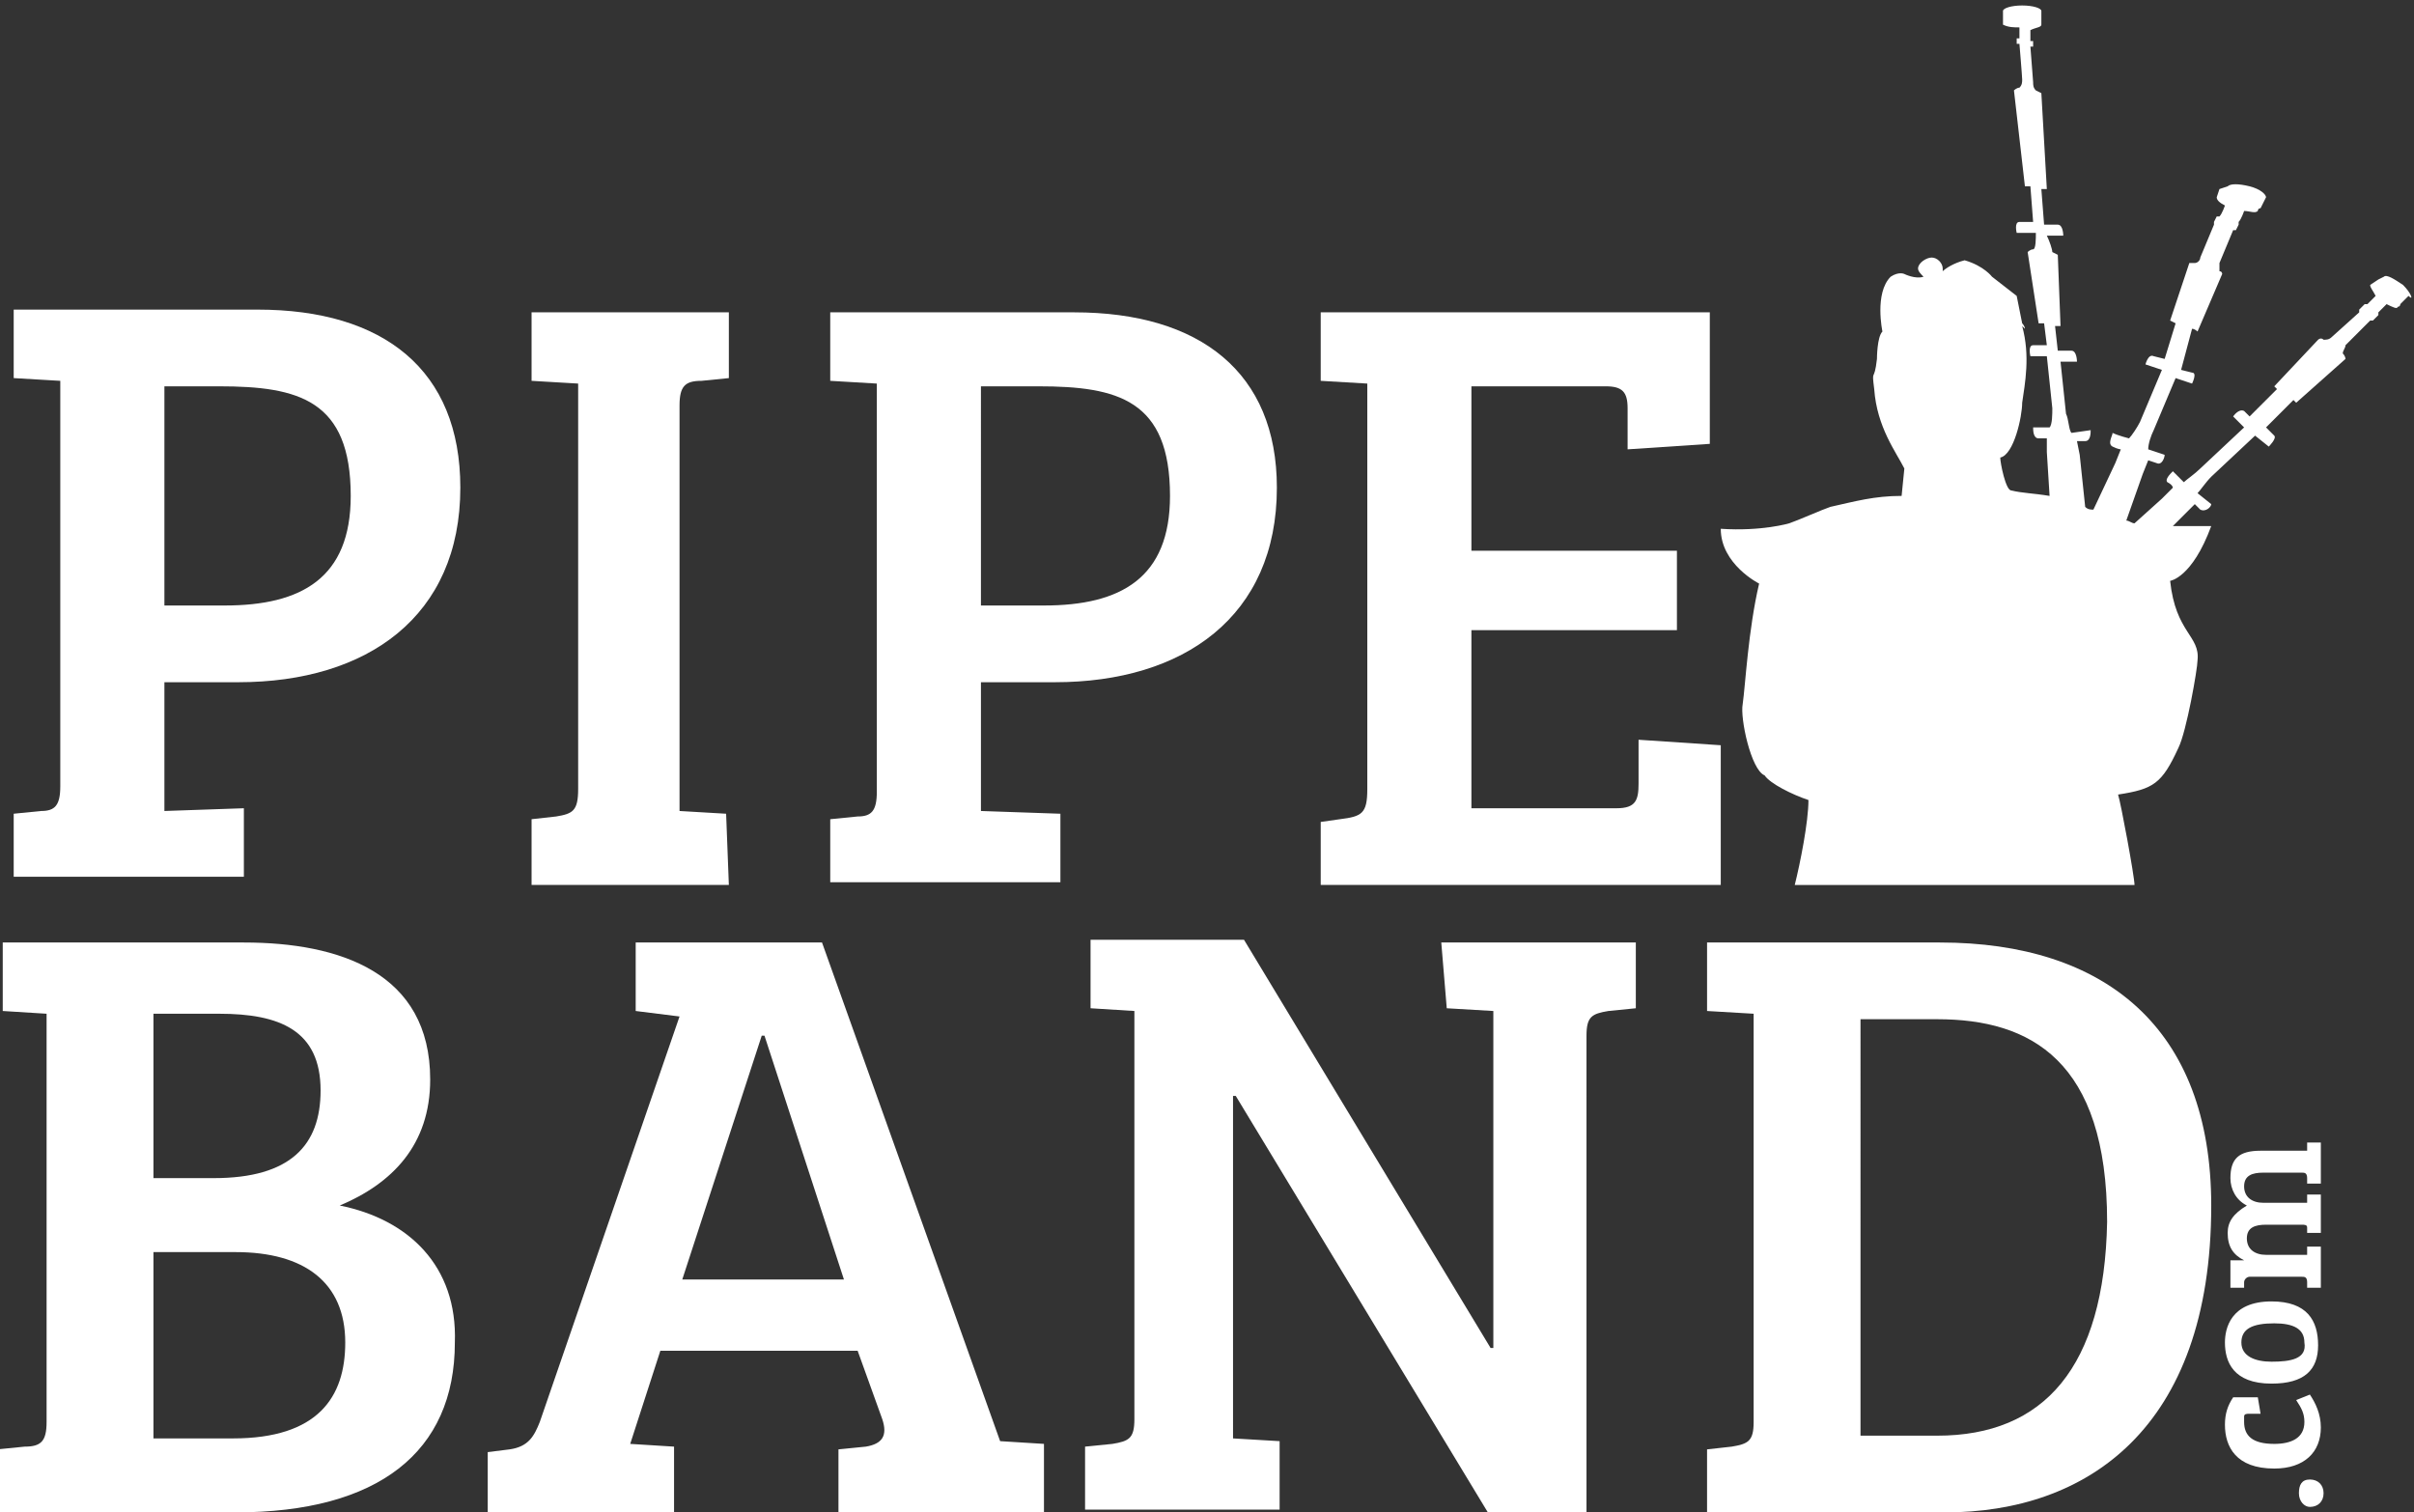 <?xml version="1.0" encoding="utf-8"?>
<!-- Generator: Adobe Illustrator 28.0.0, SVG Export Plug-In . SVG Version: 6.00 Build 0)  -->
<svg version="1.1" id="Layer_1" xmlns="http://www.w3.org/2000/svg" xmlns:xlink="http://www.w3.org/1999/xlink" x="0px" y="0px"
	 viewBox="0 0 88.1 55.2" style="enable-background:new 0 0 88.1 55.2;" xml:space="preserve">
<rect x="0" y="0" width="88.1" height="55.2" fill="#333333" stroke="none"/>
<style type="text/css">
	.st0{fill:#FFFFFF;}
</style>
<path class="st0" d="M9.4,11.3H0.5v2.5l1.7,0.1v14.8c0,0.7-0.2,0.9-0.7,0.9l-1,0.1v2.3h8.4v-2.5L6,29.6v-4.7h2.7
	c4.7,0,8.1-2.4,8.1-7.1C16.8,13.5,14,11.3,9.4,11.3L9.4,11.3z M8.2,22.1H6v-8H8c2.9,0,4.8,0.5,4.8,4C12.8,21.1,11,22.1,8.2,22.1z"/>
<path class="st0" d="M26.5,29.7l-1.7-0.1V14.8c0-0.7,0.2-0.9,0.8-0.9l1-0.1v-2.4h-7.2v2.5l1.7,0.1v14.8c0,0.8-0.2,0.9-0.8,1
	l-0.9,0.1v2.4h7.2L26.5,29.7L26.5,29.7z"/>
<path class="st0" d="M35.8,24.9h2.7c4.7,0,8.1-2.4,8.1-7.1c0-4.2-2.8-6.4-7.4-6.4h-8.9v2.5L32,14v14.9c0,0.7-0.2,0.9-0.7,0.9l-1,0.1
	v2.3h8.4v-2.5l-2.9-0.1C35.8,29.6,35.8,24.9,35.8,24.9z M35.8,14.1h2.1c2.9,0,4.8,0.5,4.8,4c0,3-1.8,4-4.6,4h-2.3
	C35.8,22.1,35.8,14.1,35.8,14.1z"/>
<path class="st0" d="M62.8,27.2l-3-0.2v1.6c0,0.6-0.1,0.9-0.8,0.9h-5.3V23h7.5v-2.9h-7.5v-6h4.9c0.6,0,0.8,0.2,0.8,0.8v1.5l3-0.2
	v-4.8H48.2v2.5l1.7,0.1v14.8c0,0.9-0.2,1-1,1.1l-0.7,0.1v2.3h14.6L62.8,27.2L62.8,27.2z"/>
<path class="st0" d="M12.4,44c1.9-0.8,3.3-2.2,3.3-4.6c0-3.9-3.3-5-6.8-5H0.1v2.5L1.7,37v14.9c0,0.7-0.2,0.9-0.8,0.9l-1,0.1v2.3h8.7
	c5.2,0,8-2.2,8-6.2C16.7,46.2,14.9,44.5,12.4,44L12.4,44z M5.6,37H8c2.2,0,3.7,0.6,3.7,2.8c0,2-1.1,3.2-3.9,3.2H5.6L5.6,37L5.6,37z
	 M8.5,52.5H5.6v-6.8h3c2.5,0,4,1.1,4,3.3C12.6,51,11.6,52.5,8.5,52.5z"/>
<path class="st0" d="M30,34.4h-6.8v2.5l1.6,0.2l-5.1,14.8c-0.2,0.5-0.4,0.9-1.1,1l-0.8,0.1v2.3h6.8v-2.5l-1.6-0.1l1.1-3.4h7.2
	l0.9,2.5c0.2,0.6,0,0.9-0.6,1l-1,0.1v2.3h7.5v-2.5l-1.6-0.1L30,34.4L30,34.4z M24.9,46.7l2.9-8.9h0.1l2.9,8.9H24.9z"/>
<path class="st0" d="M52.8,36.8l1.7,0.1v12.3h-0.1l-9-14.9h-5.6v2.5l1.6,0.1v14.9c0,0.7-0.2,0.8-0.8,0.9l-1,0.1v2.3h7.1v-2.5
	l-1.7-0.1V40h0.1l9.2,15.2h3.6V37.8c0-0.7,0.2-0.8,0.8-0.9l1-0.1v-2.4h-7.1L52.8,36.8L52.8,36.8z"/>
<path class="st0" d="M70.8,34.4h-8.5v2.5L64,37v14.9c0,0.7-0.2,0.8-0.8,0.9l-0.9,0.1v2.3H71c5.1,0,9.7-3,9.7-11.2
	C80.7,37.5,76.8,34.4,70.8,34.4L70.8,34.4z M70.7,52.4h-2.8V37.2h2.8c3.4,0,6.2,1.5,6.2,7.4C76.8,49.9,74.6,52.4,70.7,52.4
	L70.7,52.4z"/>
<path class="st0" d="M87.7,10.4L87.7,10.4c-0.3-0.2-0.6-0.4-0.7-0.3v0l-0.2,0.1l0,0l-0.3,0.2l0,0c0,0,0,0,0,0c0,0,0,0,0,0h0
	c0,0.1,0.1,0.2,0.2,0.4c0,0-0.3,0.3-0.3,0.3c0,0,0,0-0.1,0l-0.2,0.2l0,0c0,0,0,0,0,0.1c0,0-1,0.9-1,0.9c-0.1,0.1-0.2,0.1-0.3,0.1
	c-0.1-0.1-0.2,0-0.2,0l-1.6,1.7l0.1,0.1l-1,1L81.9,15c-0.2-0.1-0.4,0.2-0.4,0.2l0.4,0.4c0,0-1.6,1.5-1.6,1.5
	c-0.2,0.2-0.5,0.4-0.6,0.5c0,0-0.3-0.3-0.4-0.4c-0.1,0.1-0.3,0.3-0.2,0.4c0.2,0.1,0.2,0.2,0.2,0.2l-0.4,0.4l-1,0.9
	c-0.1,0-0.2-0.1-0.3-0.1l0.6-1.7l0.2-0.5c0,0,0,0,0.3,0.1c0.2,0.1,0.3-0.2,0.3-0.3l-0.6-0.2c0-0.2,0.1-0.5,0.2-0.7
	c0,0,0.8-1.9,0.8-1.9l0.6,0.2c0,0,0.2-0.4,0-0.4l-0.4-0.1L80,12c0.1,0,0.2,0.1,0.2,0.1l0.9-2.1c0,0,0-0.1-0.1-0.1c0-0.1,0-0.2,0-0.3
	l0.5-1.2c0.1,0,0.1,0,0.1,0c0,0,0.1-0.2,0.1-0.2c0,0,0,0,0-0.1c0.1-0.1,0.2-0.4,0.2-0.4c0.2,0,0.4,0.1,0.5,0c0,0,0-0.1,0.1-0.1v0
	l0,0c0.1-0.2,0.2-0.4,0.2-0.4v0c0-0.1-0.2-0.3-0.6-0.4c-0.4-0.1-0.7-0.1-0.8,0v0L81,6.9v0l-0.1,0.3l0,0c0,0,0,0,0,0c0,0,0,0,0,0v0
	c0,0.1,0.1,0.2,0.3,0.3c0,0-0.1,0.3-0.2,0.4c0,0,0,0-0.1,0l-0.1,0.2l0,0c0,0,0,0,0,0.1c0,0-0.5,1.2-0.5,1.2c0,0.1-0.1,0.2-0.2,0.2
	c-0.1,0-0.2,0-0.2,0l-0.7,2.1l0.2,0.1L79,13.1l-0.4-0.1c-0.2-0.1-0.3,0.3-0.3,0.3l0.6,0.2c0,0-0.8,1.9-0.8,1.9
	c-0.1,0.2-0.3,0.5-0.4,0.6c0,0-0.4-0.1-0.6-0.2c0,0.1-0.2,0.4,0,0.5c0.2,0.1,0.3,0.1,0.3,0.1l-0.2,0.5l-0.8,1.7
	c-0.1,0-0.2,0-0.3-0.1l-0.2-1.9l-0.1-0.5c0,0,0,0,0.3,0c0.2,0,0.2-0.3,0.2-0.4l-0.7,0.1c-0.1-0.1-0.1-0.5-0.2-0.7
	c0,0-0.2-1.9-0.2-1.9l0.6,0c0,0,0-0.4-0.2-0.4l-0.5,0l-0.1-0.9c0.1,0,0.2,0,0.2,0l-0.1-2.6c0,0,0,0-0.2-0.1c0-0.1-0.1-0.4-0.2-0.6
	l0.6,0c0,0,0-0.4-0.2-0.4l-0.5,0l-0.1-1.3c0.1,0,0.2,0,0.2,0l-0.2-3.5c0,0,0,0-0.2-0.1c-0.1-0.1-0.1-0.2-0.1-0.3l-0.1-1.3
	c0.1,0,0.1,0,0.1,0l0-0.2c0,0,0,0-0.1,0c0-0.1,0-0.4,0-0.4c0.2-0.1,0.4-0.1,0.4-0.2c0,0,0,0,0-0.1h0l0,0c0-0.2,0-0.4,0-0.4s0,0,0,0
	c0-0.1-0.3-0.2-0.7-0.2c-0.4,0-0.7,0.1-0.7,0.2v0l0,0.2v0l0,0.3l0,0c0,0,0,0,0,0c0,0,0,0,0,0v0C73.3,1,73.5,1,73.7,1
	c0,0,0,0.4,0,0.4c0,0-0.1,0-0.1,0v0.2c0,0,0,0,0.1,0c0,0,0.1,1.2,0.1,1.3c0,0.1,0,0.2-0.1,0.3c-0.1,0-0.2,0.1-0.2,0.1l0.4,3.5l0.2,0
	l0.1,1.3l-0.5,0c-0.2,0-0.1,0.4-0.1,0.4l0.6,0h0.1c0,0.2,0,0.6-0.1,0.6c-0.1,0-0.2,0.1-0.2,0.1l0.4,2.6l0.2,0l0.1,0.8l-0.5,0
	c-0.2,0-0.1,0.4-0.1,0.4l0.6,0c0,0,0.2,1.9,0.2,1.9c0,0.2,0,0.6-0.1,0.7c0,0-0.5,0-0.6,0c0,0.1,0,0.4,0.2,0.4c0.2,0,0.3,0,0.3,0
	l0,0.5l0.1,1.6c-0.6-0.1-1-0.1-1.4-0.2c-0.2,0-0.4-1-0.4-1.2c0.5-0.1,0.8-1.5,0.8-2c0.1-0.7,0.3-1.7,0-2.8h0L73.9,12
	c0-0.1-0.1-0.2-0.1-0.2c0,0,0,0,0,0l-0.2-1l-0.9-0.7c0,0-0.3-0.4-1-0.6c-0.4,0.1-0.7,0.3-0.8,0.4c0,0,0-0.1,0-0.1
	c0-0.2-0.2-0.4-0.4-0.4S70,9.6,70,9.8c0,0.1,0.1,0.2,0.2,0.3c-0.3,0.1-0.7-0.1-0.7-0.1s-0.2-0.1-0.5,0.1c-0.6,0.6-0.3,2-0.3,2
	c-0.2,0.2-0.2,1-0.2,1c-0.1,0.9-0.2,0.3-0.1,1.1c0.1,1.4,0.8,2.3,1.1,2.9l-0.1,1c-1,0-1.7,0.2-2.6,0.4c-0.3,0.1-1.2,0.5-1.5,0.6
	c0,0-1,0.3-2.5,0.2c0,1.3,1.4,2,1.4,2c-0.4,1.7-0.5,3.7-0.6,4.4c-0.1,0.5,0.3,2.4,0.8,2.6c0.2,0.3,1,0.7,1.6,0.9
	c0,0.8-0.3,2.3-0.5,3.1h12.4c0-0.3-0.5-3-0.6-3.3c1.3-0.2,1.6-0.4,2.2-1.7c0.3-0.6,0.7-2.9,0.7-3.2c0.1-0.9-0.8-1-1-2.9
	c0,0,0.8-0.1,1.5-2c-0.4,0-1,0-1.4,0l0.4-0.4l0.4-0.4c0,0,0,0,0.2,0.2c0.2,0.1,0.4-0.1,0.4-0.2l-0.5-0.4c0.1-0.1,0.3-0.4,0.5-0.6
	c0,0,1.6-1.5,1.6-1.5l0.5,0.4c0,0,0.3-0.3,0.2-0.4l-0.3-0.3l1-1l0.1,0.1l1.8-1.6c0,0,0-0.1-0.1-0.2c0-0.1,0.1-0.2,0.1-0.3l0.9-0.9
	c0.1,0,0.1,0,0.1,0l0.2-0.2c0,0,0,0,0-0.1c0.1-0.1,0.3-0.3,0.3-0.3c0.2,0.1,0.4,0.2,0.4,0.1c0,0,0.1,0,0.1-0.1l0,0l0,0
	c0.1-0.1,0.3-0.3,0.3-0.3l0,0C88.1,11,88,10.7,87.7,10.4L87.7,10.4z"/>
<path class="st0" d="M84.3,54c-0.3,0-0.4,0.2-0.4,0.5c0,0.3,0.2,0.5,0.4,0.5c0.3,0,0.5-0.2,0.5-0.5C84.8,54.2,84.6,54,84.3,54
	L84.3,54z"/>
<path class="st0" d="M83.8,51.1c0.2,0.3,0.3,0.5,0.3,0.8c0,0.6-0.5,0.8-1.1,0.8c-0.8,0-1.1-0.3-1.1-0.8c0-0.1,0-0.2,0-0.2
	c0-0.1,0.1-0.1,0.2-0.1h0.4l-0.1-0.6h-0.9c-0.2,0.3-0.3,0.6-0.3,1c0,0.8,0.4,1.6,1.8,1.6c1.1,0,1.7-0.6,1.7-1.5
	c0-0.5-0.2-0.9-0.4-1.2L83.8,51.1L83.8,51.1z"/>
<path class="st0" d="M82.9,47.5c-1.5,0-1.7,1-1.7,1.5c0,0.7,0.3,1.5,1.7,1.5c1.2,0,1.7-0.5,1.7-1.4S84.2,47.5,82.9,47.5z M82.9,49.7
	c-0.6,0-1.1-0.2-1.1-0.7s0.4-0.7,1.2-0.7c0.7,0,1.1,0.2,1.1,0.7C84.2,49.6,83.6,49.7,82.9,49.7L82.9,49.7z"/>
<path class="st0" d="M81.3,45c0,0.5,0.2,0.8,0.6,1l0,0h-0.5V47h0.5v-0.2c0-0.1,0.1-0.2,0.2-0.2H84c0.1,0,0.2,0,0.2,0.2l0,0.2h0.5
	v-1.5h-0.5l0,0.3h-1.5c-0.4,0-0.7-0.2-0.7-0.6c0-0.4,0.3-0.5,0.7-0.5H84c0.1,0,0.2,0,0.2,0.1l0,0.2h0.5v-1.4h-0.5l0,0.3h-1.6
	c-0.4,0-0.7-0.2-0.7-0.6c0-0.4,0.3-0.5,0.7-0.5H84c0.1,0,0.2,0,0.2,0.2l0,0.2h0.5v-1.5h-0.5l0,0.3h-1.7c-0.8,0-1.1,0.3-1.1,1
	c0,0.4,0.2,0.8,0.6,1C81.5,44.3,81.3,44.6,81.3,45L81.3,45z"/>
</svg>
